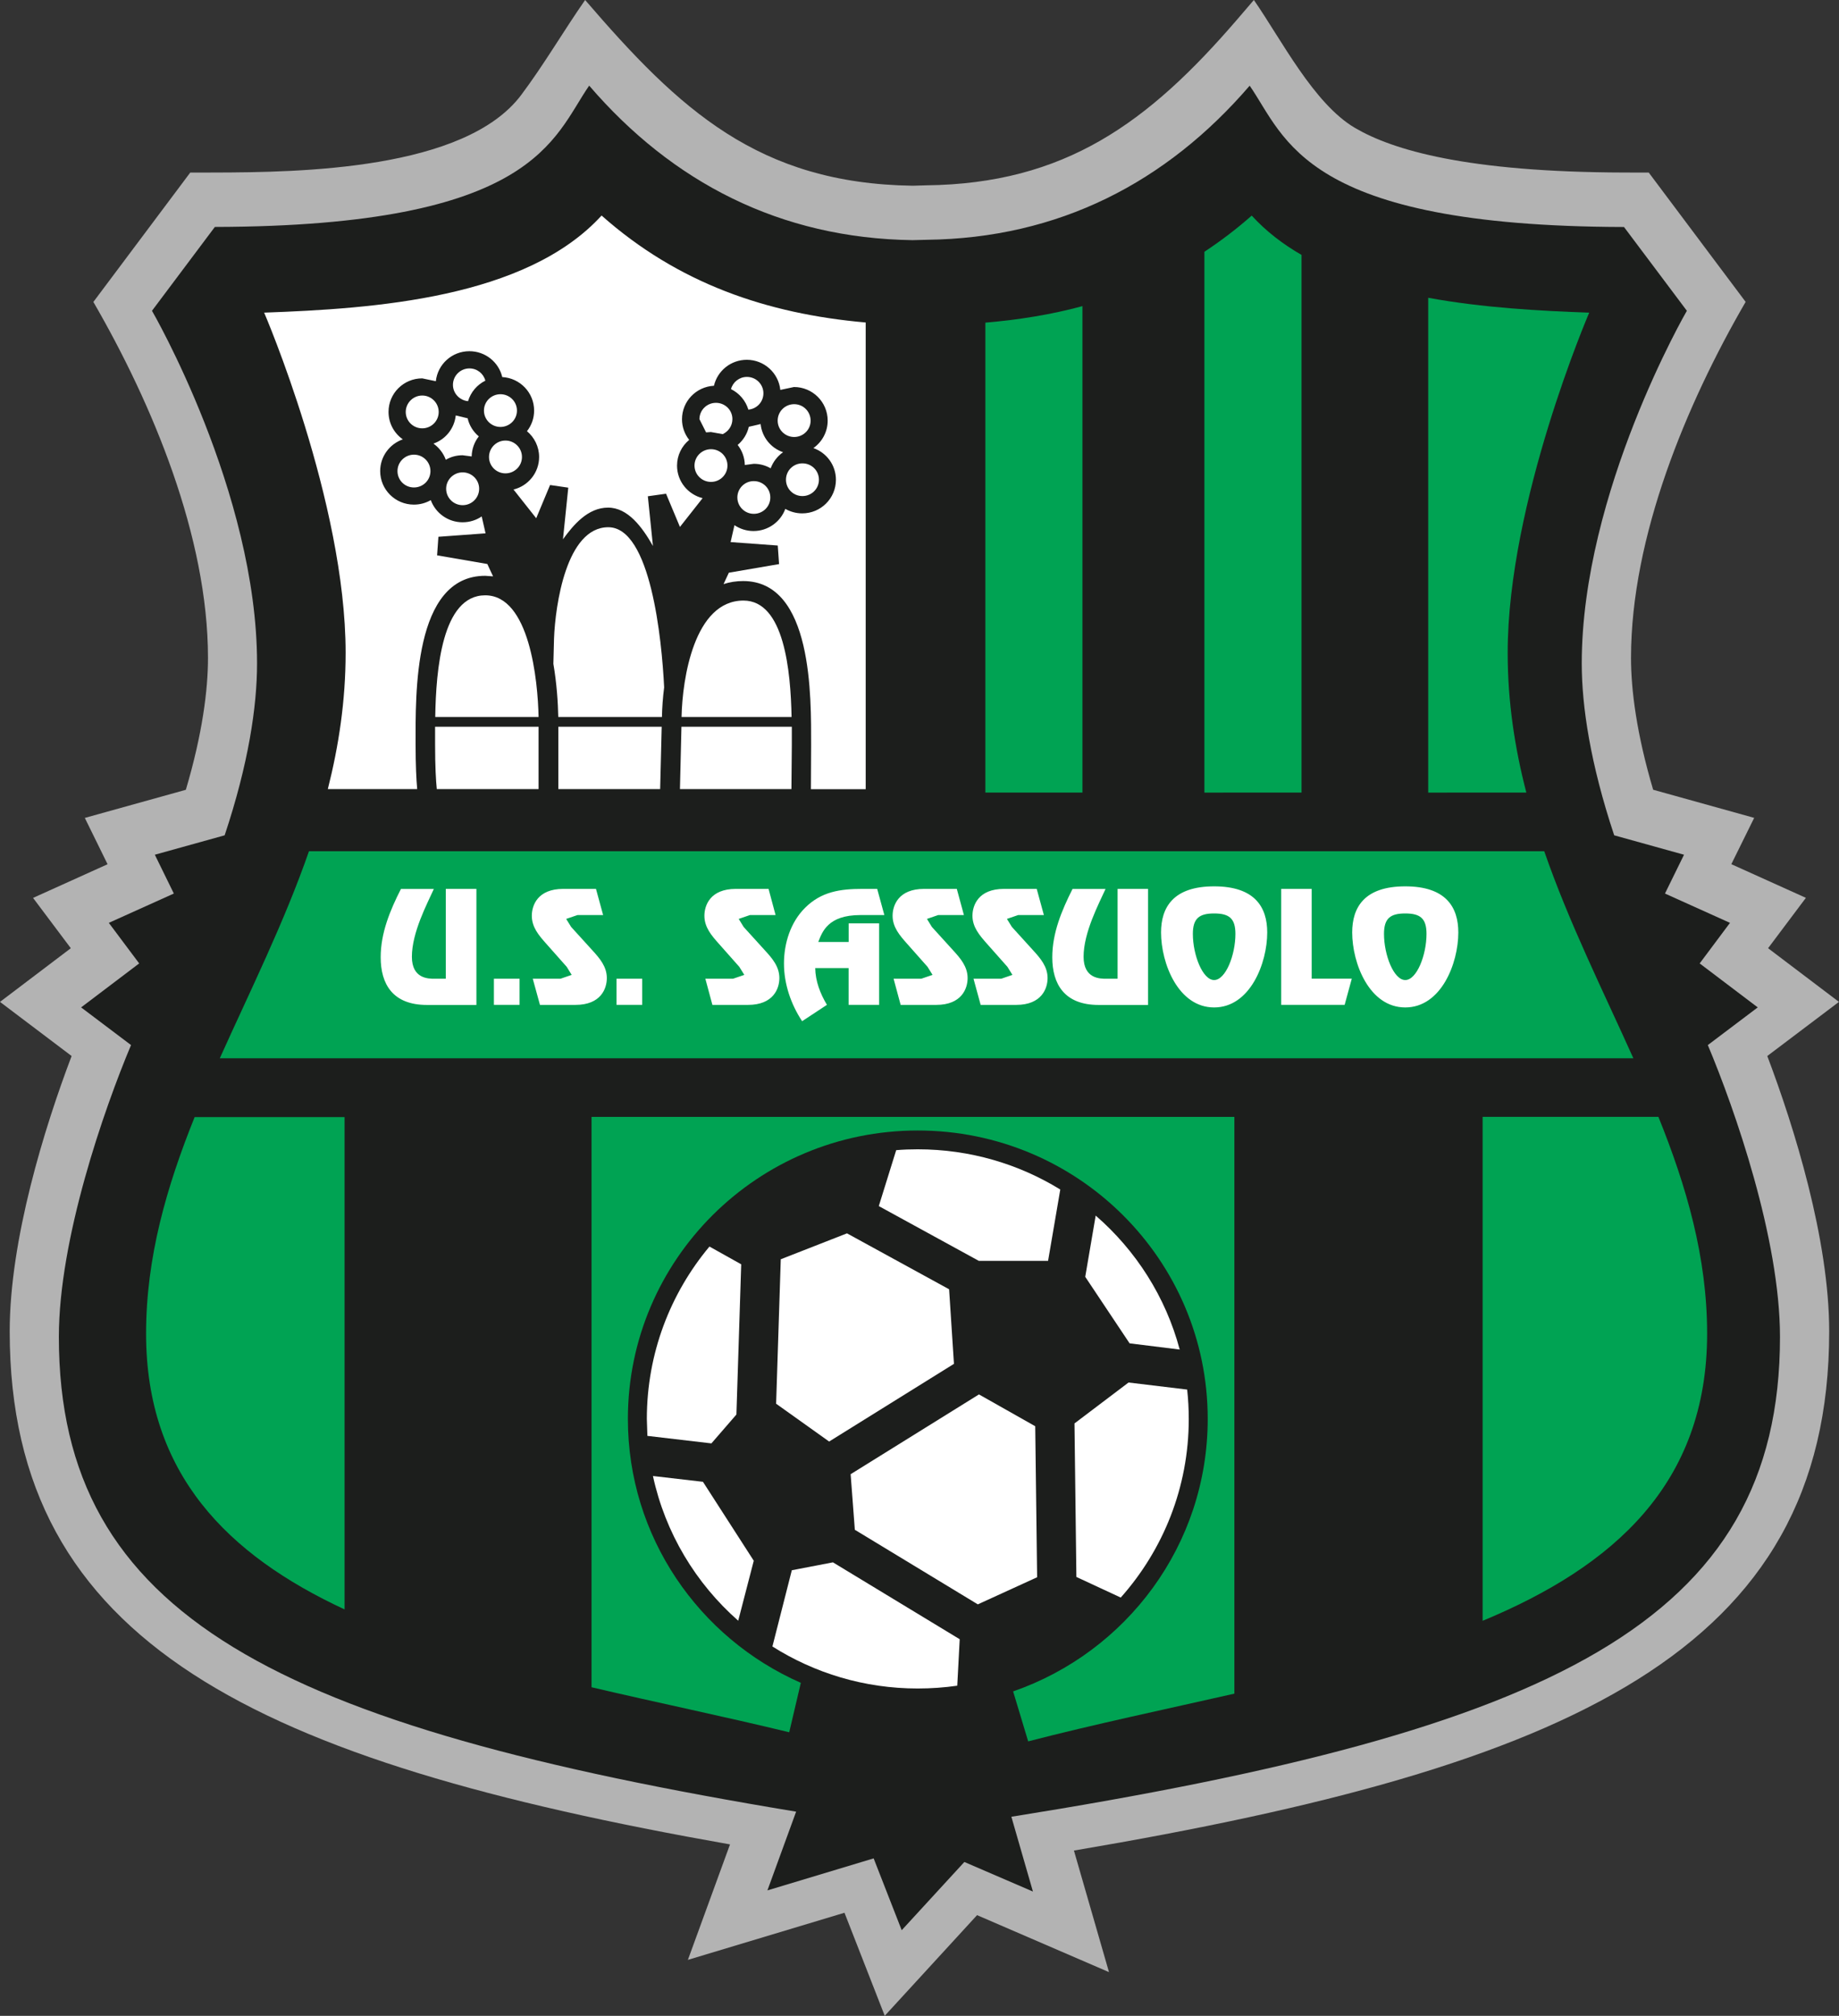 <svg xmlns:ns="&#38;ns_sfw;" xmlns:dc="http://purl.org/dc/elements/1.1/" xmlns:cc="http://creativecommons.org/ns#" xmlns:rdf="http://www.w3.org/1999/02/22-rdf-syntax-ns#" xmlns:svg="http://www.w3.org/2000/svg" xmlns="http://www.w3.org/2000/svg" xmlns:sodipodi="http://sodipodi.sourceforge.net/DTD/sodipodi-0.dtd" xmlns:inkscape="http://www.inkscape.org/namespaces/inkscape" inkscape:version="1.0 (4035a4f, 2020-05-01)" sodipodi:docname="sassuolo-calcio.svg" xml:space="preserve" style="enable-background:new 0 0 3677.2 4029.9;" viewBox="0 0 3677.2 4029.9" y="0px" x="0px" id="Livello_1"><rect x="0" y="0" width="3677.2" height="4029.9" fill="#333333" stroke="none"/><defs id="defs11799"></defs><style id="style11712" type="text/css"> .Ombra_x0020_esterna{fill:none;} .Bagliore_x0020_esterno_x0020_5_x0020_pt{fill:none;} .Jive_GS{fill:#A7D0E4;} .st0{fill:#B2B2B2;} .st1{fill:#1E1E1C;} .st2{fill:#FFFFFF;} .st3{fill:#0FA653;}</style><g id="g11794"> <path style="fill:#b3b3b3;fill-opacity:1" id="path11716" d="M2474,38.7L2507.2,0c54.8,78.9,119.7,207.4,202.3,255.8c75.2,44.1,223.1,88.3,538.1,89.1l49.2,0.1l193.7,258.5 c-118.4,204.1-229.2,469.5-229.2,711.7c0,64,11.2,152.1,44.3,263.6l202,56.2l-45.7,92.6l149.1,67.3l-75.6,100.7l141.7,107.3 l-143.3,108.2c54.2,143,123.8,367.1,123.8,550.5c0,640.7-520,870.2-1510.2,1037.9l70.1,243l-263.8-113.9l-184.6,201.2l-80.5-206 l-313.1,94.2l84.2-230.8C516,3520.7,19.4,3287.5,19.4,2661.6c0-183.4,69.5-407.4,123.8-550.5L0,2002.9l141.6-107.3L66.1,1795 l149-67.3l-45.5-92.6l202-56.2c33.1-111.5,44.3-199.5,44.3-263.6c0-242.3-111-507.6-229.2-711.7L380.4,345l49.1-0.1 c169.9-0.4,500.3-5,612.8-155.2C1087.8,129,1126.5,62.5,1170,0c188.8,219.6,346.5,366.8,655.2,371.3l26.1-0.8 C2129.3,367.5,2295.7,245.9,2474,38.7" class="st0"></path> <path style="fill:#1c1e1c;fill-opacity:1" id="path11718" d="M1852.4,479.4c264.8-3,480.1-114.8,646.4-308.1c72.4,104.5,106.5,281,748.5,282.5L3373,621.3 c0,0-210.2,362.1-210.2,705c0,85.6,17.2,200.4,64.9,343.6l139.6,38.8l-38.1,77.6l130,58.6l-60.6,81.1l116.1,87.9l-99.8,75.3 c54.1,128.8,144.3,387.3,144.3,583.5c0,570.9-456.9,786.8-1536.9,959.2l43.1,149.5l-137.1-59.1l-125.3,136.4l-56.1-143.6l-212.4,64 l57.4-157.4C556.9,3450.9,117.7,3232.5,117.7,2672.7c0-196.2,90.2-454.7,144.3-583.5l-99.8-75.3l116.1-87.9l-60.7-81.1l130-58.6 l-38-77.6l139.6-38.8c47.8-143.2,64.8-258,64.8-343.6c0-342.9-210.1-705-210.1-705l125.7-167.6c642-1.5,676.1-178,748.5-282.5 c166.2,193.3,381.6,305.1,646.4,308.9L1852.4,479.4" class="st1"></path> <polyline id="polyline11720" points="1955.2,3207.3 2073.8,3153.1 2070,2851.2 1957.5,2787.6 1700.9,2947.1 1709.3,3058.2 " class="st2"></polyline> <path id="path11722" d="M1472.5,2827.8l9.6-300.3l-63.5-35.5c-78.1,93.4-125.2,213.5-125.2,344.6l1.1,33.9l128,15" class="st2"></path> <polyline id="polyline11724" points="1693.6,2465.6 1561.2,2517.4 1551.9,2806.2 1657.9,2881.8 1907.5,2726.5 1897.8,2577.4 " class="st2"></polyline> <path id="path11726" d="M1476.1,3240l31.1-119.9l-101.6-157.8l-100-11.6C1330.3,3064.8,1391.4,3165.5,1476.1,3240" class="st2"></path> <path id="path11728" d="M2377,2836.7c0-20.1-1.1-39.6-3.2-58.8l-117.2-14.1l-108.1,81.8l3.8,306.9l88.7,41.2 C2325.7,3098.5,2377,2973.6,2377,2836.7" class="st2"></path> <path id="path11730" d="M2120.1,2378c-82.7-50.9-180.4-80.4-285-80.4c-14.4,0-28.9,0.5-43.1,1.7l-34.8,111.8l200,109.5h138.5" class="st2"></path> <path id="path11732" d="M2358.9,2697.9c-28.2-105.6-87.7-198.2-168-267.8l-20.9,122.4l88.7,133" class="st2"></path> <path id="path11734" d="M1914.1,3369.9l4.9-92.9l-253.5-153.7l-82.2,15.8l-38.8,152.4c84.1,53.2,183.7,84,290.5,84 C1862,3375.5,1888.4,3373.6,1914.1,3369.9" class="st2"></path> <path id="path11736" d="M1010.7,946.3c18.2,0,33-14.6,33-32.7c0-18.1-14.8-32.9-33-32.9c-18.2,0-32.9,14.8-32.9,32.9 C977.8,931.7,992.5,946.3,1010.7,946.3" class="st2"></path> <path id="path11738" d="M938.7,736.5c-18.1,0-33,14.6-33,32.9c0,17,13.5,31.1,30.2,32.6c5.4-18.1,18.1-32.9,34.6-41 C966.8,746.8,954,736.5,938.7,736.5" class="st2"></path> <path id="path11740" d="M1571.6,959c0,18.1,14.6,32.7,32.9,32.7c18.3,0,33-14.6,33-32.7c0-18.1-14.6-32.7-33-32.7 C1586.2,926.3,1571.6,940.9,1571.6,959" class="st2"></path> <path id="path11742" d="M870.3,1433.3h206.6c-1.4-72.4-17.9-243.2-106.7-243.2C883.9,1190.1,871.8,1338.8,870.3,1433.3" class="st2"></path> <path id="path11744" d="M1588,808c-18.2,0-33,14.6-33,32.9c0,18.1,14.8,32.7,33,32.7c18.2,0,32.9-14.6,32.9-32.7 C1620.8,822.7,1606.2,808,1588,808" class="st2"></path> <path id="path11746" d="M877.2,823.6c0-18.1-14.8-32.9-32.9-32.9c-18.2,0-33,14.8-33,32.9c0,18.1,14.8,32.7,33,32.7 C862.4,856.3,877.2,841.7,877.2,823.6" class="st2"></path> <path id="path11748" d="M1076.9,1452.8H870c-0.1,13.7,0,25.7,0,35.1c0,45.1,1.7,73,3.4,89.6h203.5" class="st2"></path> <path id="path11750" d="M794.8,941.8c0,18.1,14.6,32.7,32.9,32.7c18.3,0,33-14.6,33-32.7c0-18.1-14.6-32.9-33-32.9 C809.5,909,794.8,923.7,794.8,941.8" class="st2"></path> <path id="path11752" d="M925.1,1009.9c18.2,0,33-14.6,33-32.9c0-17.9-14.8-32.7-33-32.7c-18.2,0-33,14.8-33,32.7 C892.1,995.3,906.9,1009.9,925.1,1009.9" class="st2"></path> <path id="path11754" d="M891.4,919.1c9.8-5.7,21.2-9,33.6-9l18.1,2.4c0.4-15,5.5-29,14.3-40.1c-11-9.2-19.1-21.8-22.3-36.2l-23.8-5.7 c-2.8,26.3-20.6,48-44.6,56.3C877.8,894.8,886.7,906.1,891.4,919.1" class="st2"></path> <path id="path11756" d="M1000.7,853.5c18.2,0,33-14.6,33-32.7s-14.8-32.7-33-32.7c-18.2,0-33,14.6-33,32.7S982.5,853.5,1000.7,853.5" class="st2"></path> <path id="path11758" d="M1520.9,847.7l-23.6,5.5c-3.3,14.5-11.3,27-22.3,36.3c8.7,11.1,14,24.9,14.3,40.1l17.9-2.4 c12.4,0,23.9,3.3,33.8,9c4.9-13.1,13.6-24.3,24.8-32.2C1541.5,895.8,1523.6,874,1520.9,847.7" class="st2"></path> <path id="path11760" d="M1359.6,1577.5h222.9l0.8-88c0-9.6,0.1-22.2,0-36.7h-220.7" class="st2"></path> <path id="path11762" d="M1216.3,1054c-83.9,0-106,156.1-108.5,222.7l-1.3,50.4c6.7,38.9,9.2,77.2,9.8,106.2h207.3 c0.3-17.9,1.7-38.1,4.4-59.2C1323.3,1277.8,1301,1054,1216.3,1054" class="st2"></path> <polyline id="polyline11764" points="1116.4,1452.8 1116.4,1577.5 1320,1577.5 1323.1,1452.8 " class="st2"></polyline> <path id="path11766" d="M1202.9,430.9C1051.7,596.4,748.3,617.1,528.2,625c0,0,162.9,378.3,162.9,680c0,95.4-13.6,185.6-35.6,272.5 h178.7c-1.7-18.7-3.2-47.4-3.2-89.7c0-97.9-5.1-336.7,139.2-336.7l15.7,1.1l-11.5-24.7L874,1110.2l2.6-37.1l94.3-6.9l-7.7-33.8 c-11,7.5-24,11.7-38.3,11.7c-29.2,0-54.1-18.5-63.5-44.3c-9.9,5.7-21.4,9-33.8,9c-37.2,0-67.4-30-67.4-67 c0-29.4,18.9-54.2,45.3-63.5c-17.4-12.1-28.6-32.2-28.6-54.9c0-37.1,30.2-67,67.4-67l27.2,5.7c3.6-33.8,32.2-60,67-60 c32.1,0,58.8,22,65.8,51.7c35.5,2,63.7,31.1,63.7,67c0,15.6-5.3,29.8-14.3,41.2c14.8,12.4,24.3,30.9,24.3,51.6 c0,31.4-21.8,57.8-51.2,65l45.4,57.4l27.7-66.4l36.4,5.3l-10.6,103.2c20.8-28.6,49.7-63.3,90.2-63.3c39.5,0,68.3,38.9,89.7,76.7 l-10.2-99.4l36.4-5.1l27.8,66.4l45.3-57.5c-29.3-7.3-51.1-33.6-51.1-65c0-20.7,9.4-39.2,24.3-51.5c-9-11.3-14.4-25.7-14.4-41.3 c0-35.8,28.2-65,63.9-66.9c6.9-29.7,33.6-51.9,65.7-51.9c34.8,0,63.5,26.4,67,60.2l27.3-5.8c37.2,0,67.4,30.1,67.4,67.2 c0,22.7-11.3,42.7-28.6,54.9c26.3,9.1,45.1,34,45.1,63.3c0,37.1-30.1,67.2-67.4,67.2c-12.3,0-23.9-3.3-33.8-9 c-9.4,25.7-34.3,44.3-63.6,44.3c-14.1,0-27.3-4.4-38.1-11.7l-7.7,33.8l94.3,6.9l2.6,37.1l-100.4,17.2l-10.6,22.8 c12-4,25.1-6.1,39.2-6.1c139.7,0,135.9,233,135.9,328.1l-0.4,88H1731V644.7C1533.5,627.3,1356.3,566.8,1202.9,430.9" class="st2"></path> <path id="path11768" d="M1582.8,1433.3c-1.8-91.7-14.6-232.7-96.2-232.7c-98.4,0-122.2,156-123.8,232.7" class="st2"></path> <path id="path11770" d="M1474.4,994.5c0,18.1,14.8,32.7,32.9,32.7c18.3,0,33-14.6,33-32.7c0-18.1-14.6-32.7-33-32.7 C1489.1,961.7,1474.4,976.4,1474.4,994.5" class="st2"></path> <path id="path11772" d="M1493.5,753.5c-15.2,0-28.1,10.3-31.8,24.4c16.6,8.2,29.3,23,34.7,41c16.9-1.5,30.1-15.4,30.1-32.7 C1526.5,768.2,1511.8,753.5,1493.5,753.5" class="st2"></path> <path id="path11774" d="M1388.7,930.7c0,18.1,14.8,32.7,33,32.7c18.2,0,32.9-14.6,32.9-32.7c0-18.1-14.6-32.7-32.9-32.7 C1403.5,898,1388.7,912.7,1388.7,930.7" class="st2"></path> <path id="path11776" d="M1431.6,805.3c-18.2,0-33,14.6-33,32.7l13.3,26.4l9.6-0.7l23.6,4.2c11.3-5.3,19.4-16.6,19.4-30 C1464.6,819.9,1449.8,805.3,1431.6,805.3" class="st2"></path> <path style="fill:#00a353;fill-opacity:1" id="path11778" d="M3052,1584.4c-23.1-88.8-37.3-181.4-37.3-279.3c0-301.8,163-680,163-680c-97.9-3.6-212-9.6-321.9-29.8v989.2" class="st3"></path> <path style="fill:#00a353;fill-opacity:1" id="path11780" d="M3413.5,2665.9c0-152.7-41.3-294.1-97.4-433.2h-351.5v1007.5C3226,3131.6,3413.5,2966.8,3413.5,2665.9" class="st3"></path> <path style="fill:#00a353;fill-opacity:1" id="path11782" d="M3087.8,1701.7h-2470c-49.9,143.3-117.4,278.5-178.3,413.9H3266C3205.2,1980.2,3137.5,1845,3087.8,1701.7" class="st3"></path> <path style="fill:#00a353;fill-opacity:1" id="path11784" d="M389.2,2233.2c-55.9,138.9-97.1,280.3-97.1,432.8c0,280.5,163.1,442.7,396.9,551.4v-984.2" class="st3"></path> <path style="fill:#00a353;fill-opacity:1" id="path11786" d="M2602.5,1584.4V509.6c-37.6-21.6-71.3-47.6-99.6-78.6c-30.6,27-62.1,50.9-94.6,72.3v1081.2" class="st3"></path> <path style="fill:#00a353;fill-opacity:1" id="path11788" d="M2164.4,1584.4V612c-62.3,16.9-127.1,27.3-194.1,33v939.4" class="st3"></path> <path style="fill:#00a353;fill-opacity:1" id="path11790" d="M1182.8,2232.8V3373c131.7,30.9,266.4,58.7,395.3,90l23.2-98.8c-203.6-89.5-345.8-292-345.8-527.6 c0-318.4,259.5-576.6,579.6-576.6c320.2,0,579.8,258.2,579.8,576.6c0,252.1-162.6,466.2-389.1,544.7l30.1,99.9 c132.6-34.3,273.4-63.9,412.3-95.4V2232.8" class="st3"></path> <path id="path11792" d="M2809.9,1959.2c-23.1,0-42.5-50.3-42.5-92.2c0-31,12.5-40.9,42.5-40.9c30,0,42.5,9.9,42.5,40.9 C2852.4,1909,2833,1959.2,2809.9,1959.2 M2809.9,2014c71.9,0,106.1-88.3,106.1-149.9c0-50.1-24.3-92.2-106.1-92.2 c-81.9,0-106.1,42.1-106.1,92.2C2703.8,1925.7,2738,2014,2809.9,2014 M2622.8,1777h-61v231.8h126.9l14.3-52.3h-80.2V1777z M2427.7,1959.2c-23,0-42.5-50.3-42.5-92.2c0-31,12.7-40.9,42.5-40.9c30.1,0,42.6,9.9,42.6,40.9 C2470.3,1909,2450.9,1959.2,2427.7,1959.2 M2427.7,2014c71.9,0,106.2-88.3,106.2-149.9c0-50.1-24.3-92.2-106.2-92.2 c-81.8,0-106.1,42.1-106.1,92.2C2321.6,1925.7,2355.9,2014,2427.7,2014 M2295.7,1777h-61v179.6h-23c-12,0-45,0-45-43.9 c0-48.8,30.5-105.8,43.9-135.6h-66c-21.6,42.9-40.5,88-40.5,136.6c0,53.6,24.3,95.3,92.5,95.3h99V1777z M2073,1777h-65.6 c-51.2,0-62.9,33-62.9,53.7c0,23,14.4,39.3,28.6,55.5l41.3,46.6l10,16.1l-22.4,7.7h-55.4l14.3,52.3h71.1 c50.9,0,62.7-32.9,62.7-53.6c0-23-14.3-39.5-28.8-55.4l-42.5-46.8l-10-16.1l22.4-7.7h51.5L2073,1777z M1913.2,1777h-65.6 c-51.1,0-62.8,33-62.8,53.7c0,23,14.3,39.3,28.6,55.5l41.3,46.6l10,16.1l-22.6,7.7h-55.3l14.1,52.3h71.1 c51.1,0,62.8-32.9,62.8-53.6c0-23-14.4-39.5-28.9-55.4l-42.5-46.8l-9.9-16.1l22.4-7.7h51.5L1913.2,1777z M1758,1845.9h-61v37.2 h-60.8c7.8-19.8,18.9-53.8,84.2-53.8h47.9l-14.3-52.3h-30c-43.9,0-81.8,5.4-114.4,38c-29,28.9-42,71-42,111.2 c0,40.9,13.9,81.4,36.3,115.3l49.6-32.7c-13.3-22.2-23.1-47.4-23.4-73.5h66.8v73.5h61V1845.9z M1536.8,1777h-65.6 c-51.1,0-62.7,33-62.7,53.7c0,23,14.1,39.3,28.5,55.5l41.3,46.6l10,16.1l-22.6,7.7h-55.3l14.1,52.3h71.1 c51.1,0,62.8-32.9,62.8-53.6c0-23-14.3-39.5-28.9-55.4l-42.5-46.8l-9.9-16.1l22.4-7.7h51.3L1536.8,1777z M1232.8,1956.6h51.3v52.2 h-51.3V1956.6z M1191.7,1777h-65.6c-51.1,0-62.7,33-62.7,53.7c0,23,14.1,39.3,28.5,55.5l41.3,46.6l9.9,16.1l-22.4,7.7h-55.4 l14.4,52.3h71c51.1,0,62.7-32.9,62.7-53.6c0-23-14.3-39.5-28.8-55.4l-42.5-46.8l-10-16.1l22.6-7.7h51.3L1191.7,1777z M987.6,1956.6 h51.3v52.2h-51.3V1956.6z M952.5,1777h-61.1v179.6h-22.8c-11.9,0-45,0-45-43.9c0-48.8,30.5-105.8,43.9-135.6h-65.8 c-21.8,42.9-40.5,88-40.5,136.6c0,53.6,24.1,95.3,92.4,95.3h99V1777z" class="st2"></path></g></svg>